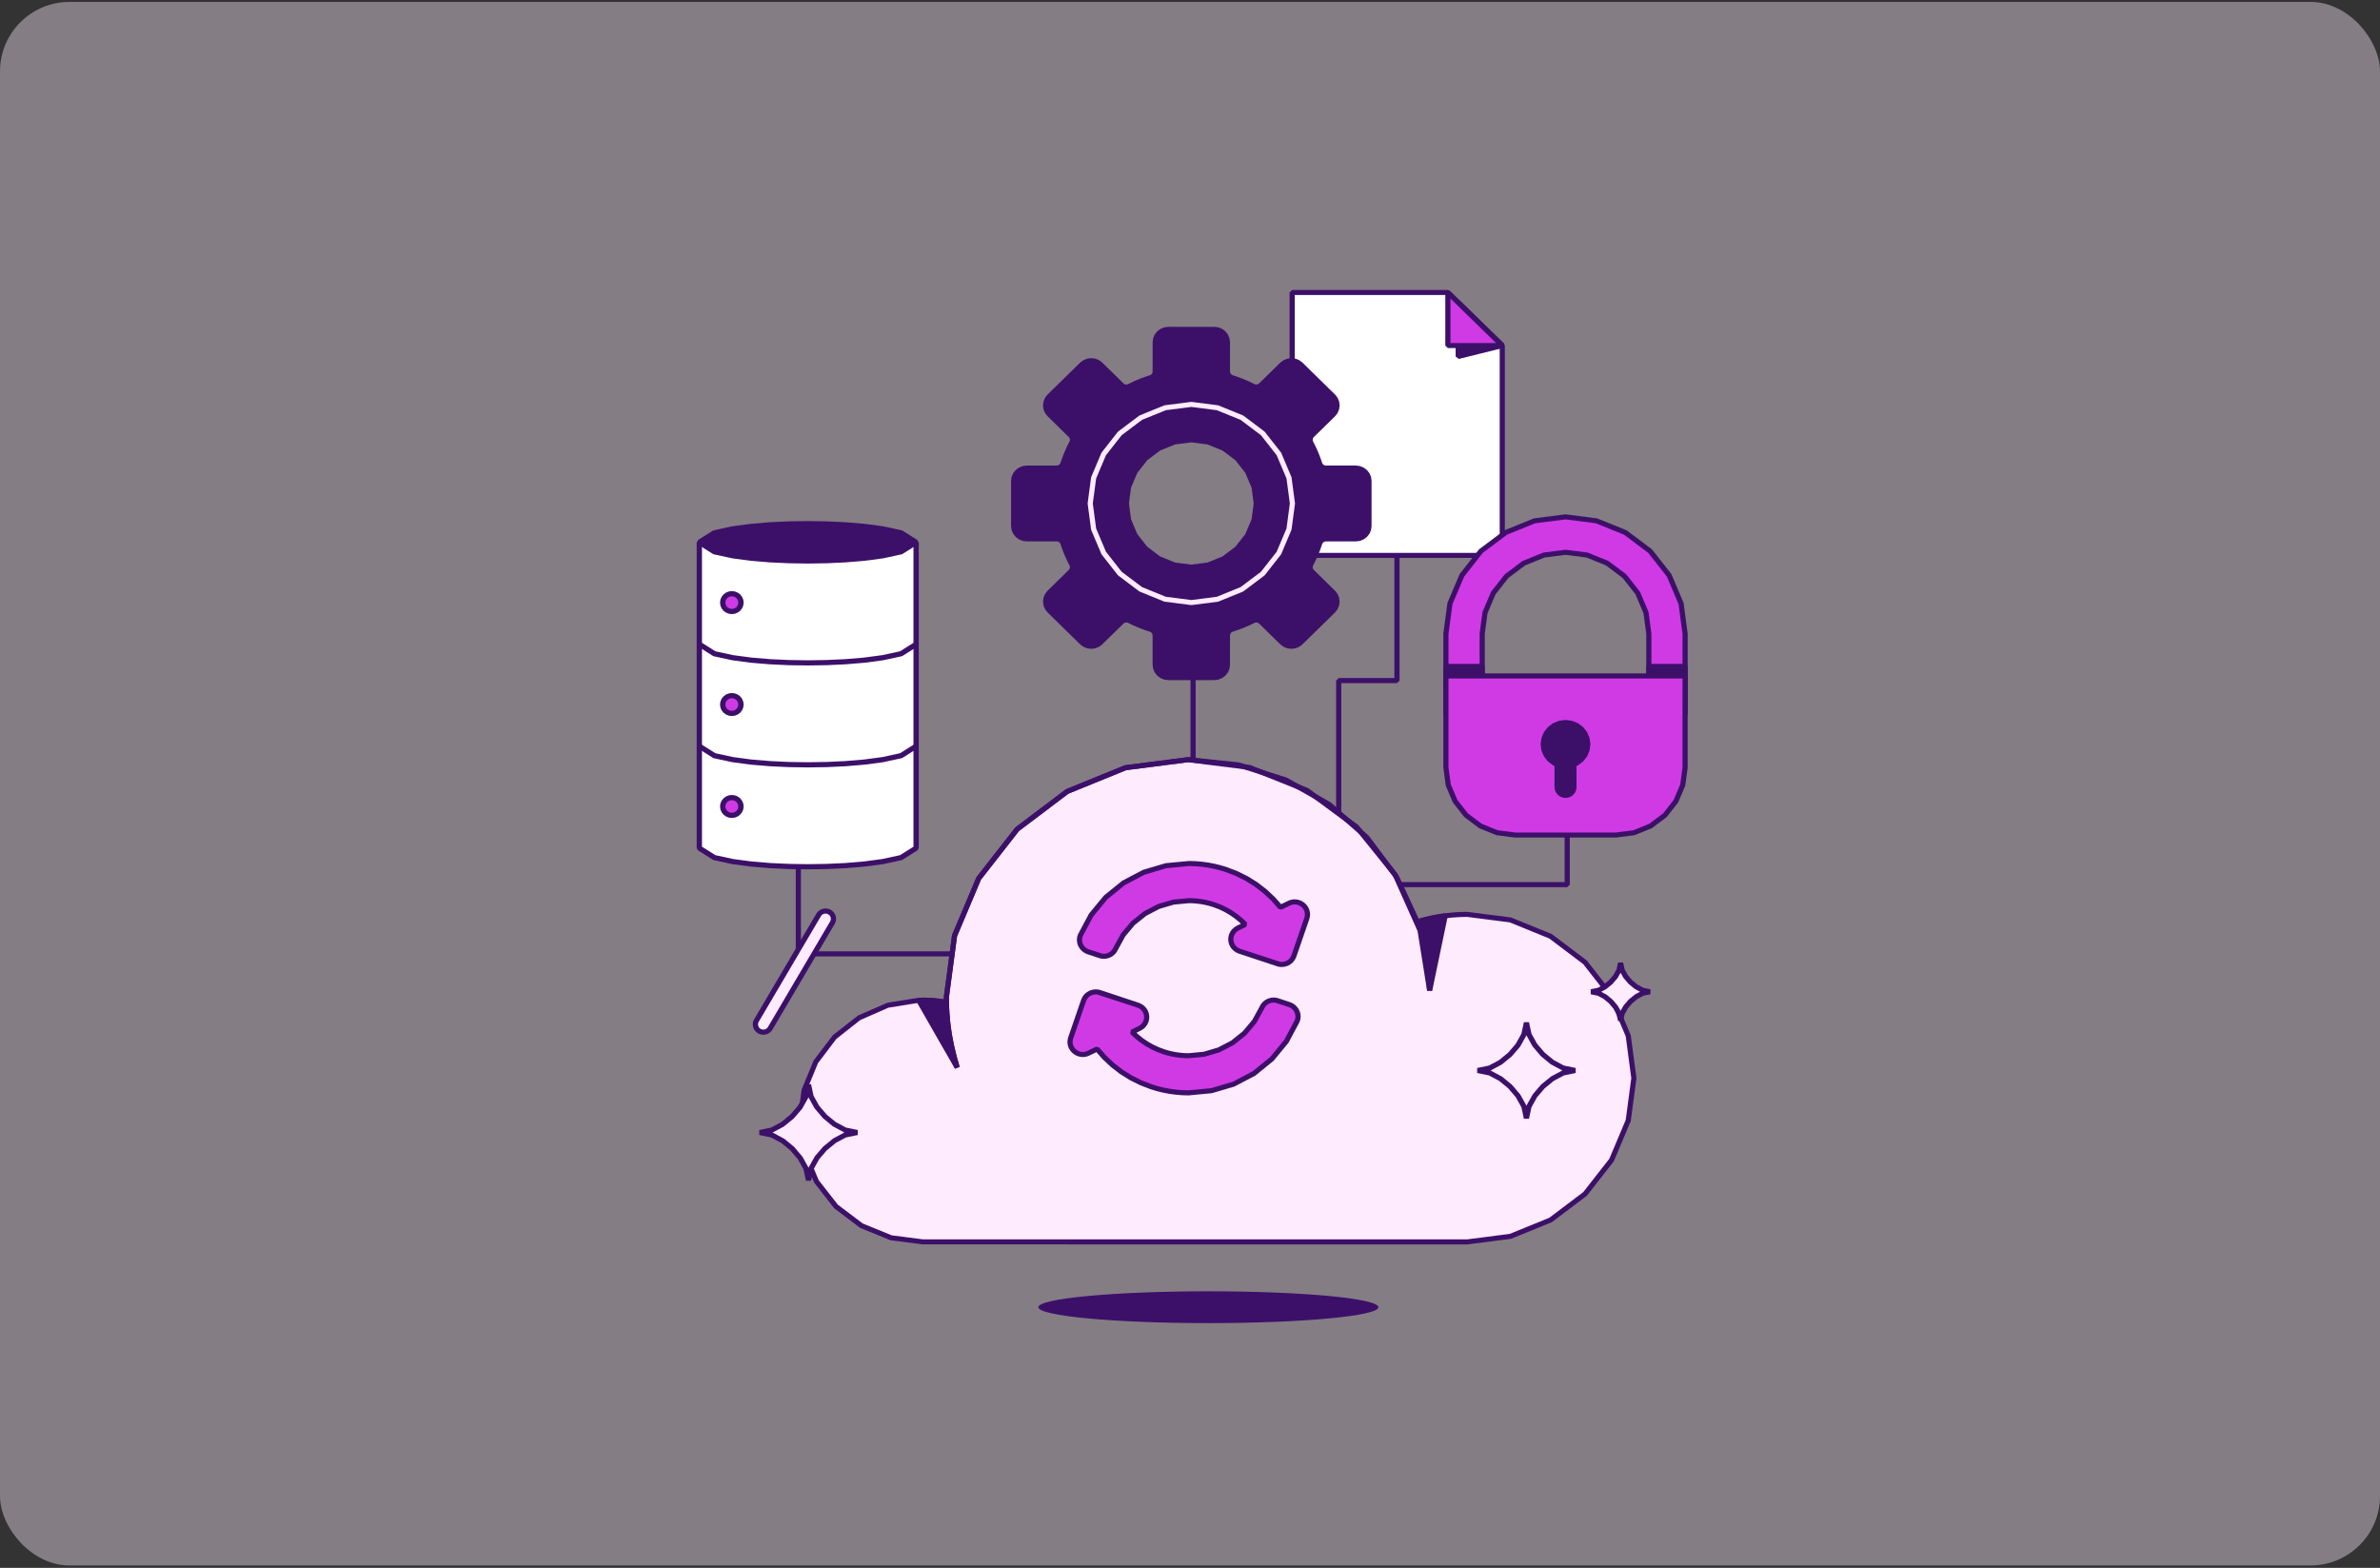 <svg width="548" height="361" viewBox="0 0 548 361" fill="none" xmlns="http://www.w3.org/2000/svg">
<rect x="0" y="0" width="548" height="361" fill="#333333" stroke="none"/>
<rect opacity="0.4" y="0.439" width="548" height="360" rx="16" fill="#FEEBFD"/>
<g clip-path="url(#clip0_3448_13636)">
<path d="M226.911 220.209H183.821L183.226 219.626V196.134H184.416V219.043H226.911V220.209ZM360.851 204.268H316.719V203.102H360.256V182.332H361.446V203.685L360.851 204.268ZM274.114 149.988H275.304V183.269H274.114V149.988ZM308.834 193.617H307.644V156.701L308.239 156.118H321.056V128.454H322.246V156.701L321.651 157.284H308.834V193.617Z" fill="#3C1069"/>
</g>
<g clip-path="url(#clip1_3448_13636)">
<path d="M161.02 124.862V195.272L164.487 197.456L168.712 198.372L173.003 198.94L177.319 199.3L181.646 199.501L185.98 199.565L190.314 199.501L194.641 199.3L198.957 198.94L203.248 198.372L207.473 197.456L210.94 195.272V124.862H169.341H161.02Z" fill="white"/>
<path d="M185.989 200.162L181.637 200.097L177.29 199.896L172.951 199.534L168.579 198.954L164.354 198.039L164.155 197.957L160.687 195.773L160.408 195.272V124.862L161.02 124.266H210.94L211.552 124.862V195.272L211.272 195.773L207.805 197.957L207.606 198.039L203.331 198.964L199.039 199.532L194.693 199.894L190.343 200.097L185.989 200.162ZM168.819 197.784L173.086 198.349L177.371 198.705L181.676 198.905L185.989 198.969L190.304 198.904L194.611 198.704L198.904 198.346L203.14 197.784L207.233 196.897L210.328 194.947V125.459H161.632V194.947L164.727 196.897L168.819 197.784Z" fill="#3C1069"/>
<path d="M185.989 153.222L181.637 153.158L177.29 152.956L172.951 152.595L168.579 152.015L164.354 151.099L164.155 151.017L160.688 148.834L161.352 147.831L164.727 149.957L168.82 150.844L173.086 151.409L177.371 151.765L181.675 151.965L185.989 152.029L190.304 151.964L194.612 151.764L198.904 151.406L203.14 150.844L207.232 149.957L210.608 147.831L211.272 148.834L207.805 151.017L207.606 151.099L203.331 152.024L199.039 152.592L194.693 152.955L190.342 153.157L185.989 153.222ZM185.989 176.692L181.637 176.628L177.29 176.426L172.951 176.065L168.579 175.484L164.354 174.569L164.155 174.487L160.688 172.303L161.352 171.301L164.727 173.427L168.82 174.314L173.086 174.879L177.371 175.235L181.675 175.435L185.989 175.499L190.304 175.434L194.612 175.234L198.904 174.876L203.14 174.314L207.232 173.427L210.608 171.301L211.272 172.303L207.805 174.487L207.606 174.569L203.331 175.493L199.039 176.062L194.693 176.425L190.342 176.627L185.989 176.692ZM210.94 124.862L207.472 127.047L203.248 127.962L198.957 128.531L194.641 128.89L190.313 129.091L185.98 129.156L181.646 129.091L177.319 128.89L173.003 128.531L168.712 127.962L164.487 127.047L161.02 124.862L164.487 122.678L168.711 121.762L173.003 121.194L177.319 120.835L181.646 120.634L185.98 120.569L190.313 120.634L194.641 120.835L198.956 121.194L203.248 121.762L207.473 122.678L210.94 124.862Z" fill="#3C1069"/>
<path d="M185.989 129.752L181.637 129.688L177.29 129.486L172.951 129.125L168.579 128.545L164.354 127.629L164.155 127.548L160.688 125.364V124.361L164.155 122.177L164.355 122.095L168.629 121.171L172.921 120.603L177.267 120.24L181.617 120.037L185.97 119.972L190.323 120.037L194.67 120.239L199.009 120.6L203.381 121.18L207.606 122.096L207.806 122.177L211.273 124.361V125.364L207.805 127.548L207.606 127.63L203.331 128.554L199.039 129.122L194.693 129.485L190.342 129.687L185.989 129.752ZM168.82 127.374L173.086 127.939L177.372 128.296L181.676 128.495L185.99 128.559L190.305 128.495L194.612 128.294L198.905 127.936L203.141 127.374L207.233 126.488L209.813 124.863L207.233 123.238L203.14 122.351L198.874 121.786L194.588 121.43L190.284 121.23L185.97 121.166L181.656 121.23L177.348 121.431L173.055 121.789L168.819 122.35L164.727 123.238L162.148 124.862L164.727 126.487L168.82 127.374Z" fill="#3C1069"/>
<path d="M170.612 138.744L170.541 139.275L170.33 139.77L169.996 140.195L169.56 140.521L169.053 140.726L168.508 140.795L167.963 140.726L167.455 140.521L167.02 140.194L166.685 139.769L166.475 139.275L166.403 138.744L166.475 138.213L166.685 137.718L167.02 137.293L167.456 136.967L167.963 136.762L168.508 136.693L169.053 136.762L169.561 136.967L169.996 137.294L170.331 137.718L170.541 138.213L170.612 138.744Z" fill="#D03AE5"/>
<path d="M168.429 141.387L167.884 141.317L167.728 141.277L167.221 141.072L167.083 140.994L166.647 140.667L166.534 140.557L166.2 140.133L166.12 139.998L165.909 139.504L165.867 139.352L165.796 138.821V138.667L165.868 138.135L165.909 137.984L166.12 137.49L166.2 137.355L166.535 136.93L166.647 136.821L167.083 136.495L167.221 136.417L167.729 136.211L167.884 136.171L168.429 136.102H168.588L169.133 136.171L169.288 136.212L169.795 136.417L169.934 136.495L170.37 136.821L170.482 136.931L170.817 137.355L170.897 137.49L171.107 137.985L171.148 138.137L171.22 138.667V138.822L171.148 139.353L171.107 139.504L170.896 139.999L170.816 140.133L170.481 140.558L170.369 140.667L169.933 140.994L169.795 141.072L169.288 141.277L169.132 141.317L168.588 141.387H168.429ZM168.123 140.144L168.508 140.193L168.893 140.144L169.251 139.999L169.559 139.769L169.796 139.469L169.945 139.12L169.995 138.744L169.945 138.369L169.796 138.02L169.559 137.72L169.251 137.489L168.893 137.344L168.508 137.295L168.123 137.344L167.765 137.488L167.457 137.719L167.22 138.02L167.072 138.369L167.021 138.744L167.072 139.12L167.22 139.469L167.457 139.769L167.765 139.999L168.123 140.144Z" fill="#3C1069"/>
<path d="M170.612 162.214L170.541 162.745L170.33 163.24L169.996 163.664L169.56 163.99L169.053 164.195L168.508 164.265L167.963 164.195L167.455 163.99L167.02 163.664L166.685 163.239L166.475 162.745L166.403 162.214L166.475 161.683L166.685 161.188L167.02 160.763L167.456 160.437L167.963 160.232L168.508 160.162L169.053 160.232L169.561 160.437L169.996 160.764L170.331 161.188L170.541 161.683L170.612 162.214Z" fill="#D03AE5"/>
<path d="M168.587 164.857H168.428L167.883 164.787L167.728 164.746L167.221 164.541L167.083 164.463L166.647 164.137L166.534 164.027L166.2 163.603L166.12 163.468L165.909 162.973L165.867 162.822L165.796 162.291V162.136L165.868 161.605L165.909 161.454L166.12 160.959L166.2 160.824L166.535 160.4L166.647 160.29L167.083 159.964L167.221 159.886L167.729 159.681L167.884 159.64L168.429 159.571H168.588L169.133 159.641L169.288 159.681L169.795 159.887L169.934 159.965L170.37 160.291L170.482 160.4L170.817 160.825L170.897 160.96L171.107 161.455L171.148 161.606L171.22 162.137V162.292L171.148 162.823L171.107 162.974L170.896 163.469L170.816 163.604L170.481 164.028L170.369 164.138L169.933 164.464L169.795 164.542L169.288 164.747L169.132 164.788L168.587 164.857ZM168.123 163.614L168.508 163.663L168.893 163.615L169.251 163.47L169.559 163.239L169.796 162.939L169.944 162.59L169.995 162.214L169.944 161.839L169.796 161.49L169.559 161.19L169.251 160.959L168.893 160.814L168.508 160.765L168.123 160.814L167.765 160.959L167.456 161.19L167.22 161.49L167.071 161.839L167.021 162.214L167.071 162.59L167.22 162.939L167.456 163.239L167.764 163.47L168.123 163.614Z" fill="#3C1069"/>
<path d="M170.612 185.684L170.541 186.215L170.33 186.71L169.996 187.134L169.56 187.46L169.053 187.665L168.508 187.735L167.963 187.665L167.455 187.46L167.02 187.134L166.685 186.709L166.475 186.215L166.403 185.684L166.475 185.152L166.685 184.658L167.02 184.233L167.456 183.907L167.963 183.702L168.508 183.632L169.053 183.702L169.561 183.907L169.996 184.233L170.331 184.658L170.541 185.153L170.612 185.684Z" fill="#D03AE5"/>
<path d="M168.587 188.327H168.428L167.883 188.257L167.728 188.216L167.221 188.011L167.083 187.933L166.647 187.607L166.534 187.497L166.2 187.073L166.12 186.938L165.909 186.443L165.867 186.292L165.796 185.761V185.606L165.868 185.075L165.909 184.924L166.12 184.429L166.2 184.294L166.535 183.87L166.647 183.76L167.083 183.434L167.221 183.356L167.729 183.151L167.884 183.11L168.429 183.041H168.588L169.133 183.111L169.288 183.151L169.795 183.357L169.934 183.435L170.37 183.761L170.482 183.87L170.817 184.295L170.897 184.43L171.107 184.925L171.148 185.076L171.22 185.607V185.762L171.148 186.293L171.107 186.444L170.896 186.939L170.816 187.074L170.481 187.498L170.369 187.608L169.933 187.934L169.795 188.012L169.288 188.217L169.132 188.258L168.587 188.327ZM168.123 187.084L168.508 187.133L168.893 187.084L169.251 186.939L169.559 186.709L169.796 186.409L169.944 186.06L169.995 185.684L169.944 185.308L169.796 184.96L169.559 184.66L169.251 184.429L168.893 184.284L168.508 184.235L168.123 184.284L167.765 184.428L167.456 184.659L167.22 184.96L167.071 185.308L167.021 185.684L167.071 186.06L167.22 186.409L167.456 186.709L167.764 186.939L168.123 187.084Z" fill="#3C1069"/>
</g>
<g clip-path="url(#clip2_3448_13636)">
<path d="M345.902 127.875H297.518V67.349H333.379L335.465 69.384L337.552 71.419L339.637 73.454L341.725 75.49L343.813 77.527L345.902 79.565V119.822V127.875Z" fill="white"/>
<path d="M345.902 128.454H297.518L296.925 127.875V67.349L297.518 66.77H333.38L333.799 66.939L346.322 79.155L346.496 79.565V127.875L345.902 128.454ZM298.112 127.296H345.309V79.805L333.133 67.927H298.112V127.296Z" fill="#3C1069"/>
<path d="M335.753 82.082L337.444 81.662L339.134 81.243L340.824 80.824L342.517 80.405L344.209 79.985L345.903 79.565L344.212 77.917L342.522 76.269L340.831 74.622L339.14 72.973L337.446 71.323L335.753 69.672V80.012V82.082Z" fill="#3C1069"/>
<path d="M335.899 82.643L335.159 82.082V69.672L336.172 69.263L346.321 79.155L346.048 80.126L335.899 82.643ZM336.346 71.069V81.337L344.745 79.255L336.346 71.069Z" fill="#3C1069"/>
<path d="M333.379 79.565H345.902L343.816 77.53L341.73 75.495L339.644 73.46L337.557 71.424L335.468 69.386L333.379 67.349V77.527V79.565Z" fill="#D03AE5"/>
<path d="M345.902 80.144H333.38L332.786 79.565V67.349L333.799 66.939L346.322 79.155L345.902 80.144ZM333.973 78.986H344.47L333.973 68.746V78.986Z" fill="#3C1069"/>
</g>
<g clip-path="url(#clip3_3448_13636)">
<path d="M337.831 210.529L336.984 210.538L336.137 210.565L335.292 210.611L334.447 210.675L333.605 210.757L332.764 210.858L331.68 211.013L330.601 211.198L329.528 211.414L328.461 211.661L327.402 211.937L326.352 212.243L326.35 212.243L326.348 212.244L326.346 212.244L326.344 212.245L326.342 212.246L326.34 212.246L321.553 201.911L314.694 192.772L306.07 185.212L296.046 179.561L285.047 176.077L273.552 174.909L259.145 176.759L245.724 182.226L234.203 190.925L225.351 202.247L219.788 215.434L217.905 229.591L217.906 229.792L217.907 229.993L217.909 230.194L217.912 230.395L217.916 230.596L217.921 230.797L217.03 230.642L216.135 230.515L215.235 230.415L214.333 230.344L213.429 230.301L212.524 230.287L212.356 230.287L212.188 230.288L212.02 230.291L211.852 230.294L211.684 230.299L211.516 230.306L204.384 231.454L197.785 234.348L192.146 238.791L187.828 244.485L185.12 251.069L184.205 258.113L185.164 265.317L187.995 272.028L192.5 277.789L198.363 282.216L205.193 284.998L212.525 285.939H337.831L347.765 284.663L357.02 280.893L364.965 274.895L371.069 267.089L374.905 257.996L376.204 248.234L374.906 238.472L371.069 229.378L364.965 221.572L357.02 215.574L347.766 211.804L337.831 210.529Z" fill="#FEEBFD"/>
<path d="M337.831 286.52L212.448 286.515L205.116 285.573L204.966 285.534L198.137 282.752L198.003 282.676L192.14 278.249L192.032 278.143L187.527 272.382L187.45 272.251L184.618 265.54L184.578 265.393L183.62 258.04L184.573 250.852L187.355 244.139L191.777 238.338L197.544 233.819L204.289 230.882L211.492 229.727L212.523 229.707L213.439 229.721L214.362 229.764L215.283 229.837L216.202 229.938L217.318 230.103L217.316 229.592L217.321 229.516L219.204 215.359L219.244 215.212L224.807 202.025L224.884 201.893L233.736 190.572L233.844 190.465L245.365 181.767L245.499 181.691L258.919 176.223L259.068 176.184L273.475 174.333L273.613 174.332L285.229 175.525L296.34 179.058L306.463 184.779L315.169 192.427L322.09 201.671L326.665 211.546L327.235 211.38L328.31 211.1L329.393 210.849L330.482 210.63L331.578 210.441L332.68 210.284L334.389 210.098L336.105 209.986L337.824 209.949L337.907 209.954L347.842 211.23L347.992 211.269L357.246 215.039L357.38 215.115L365.325 221.112L365.433 221.219L371.537 229.025L371.614 229.157L375.451 238.25L375.491 238.397L376.789 248.159V248.31L375.491 258.071L375.451 258.218L371.614 267.312L371.537 267.443L365.433 275.249L365.324 275.355L357.379 281.354L357.246 281.429L347.991 285.2L347.842 285.239L337.831 286.52ZM212.563 285.359H337.792L347.611 284.098L356.722 280.387L364.543 274.481L370.553 266.796L374.33 257.844L375.608 248.233L374.33 238.623L370.554 229.67L364.544 221.985L356.722 216.08L347.612 212.369L337.796 211.108L336.157 211.144L334.493 211.252L332.836 211.433L331.766 211.586L330.703 211.769L329.647 211.982L328.597 212.224L327.554 212.496L326.466 212.811L326.465 212.807L326.4 212.822L325.803 212.485L321.041 202.205L314.255 193.163L305.723 185.684L295.806 180.093L284.925 176.647L273.56 175.492L259.299 177.323L246.022 182.732L234.624 191.339L225.867 202.54L220.364 215.586L218.496 229.628L218.512 230.783L217.818 231.369L216.927 231.214L216.05 231.089L215.169 230.992L214.286 230.922L213.401 230.881L212.514 230.867L211.576 230.885L204.555 232.015L198.095 234.848L192.574 239.197L188.347 244.772L185.697 251.216L184.801 258.112L185.739 265.166L188.511 271.735L192.922 277.375L198.662 281.709L205.348 284.433L212.563 285.359Z" fill="#3C1069"/>
<path d="M219.823 245.962L219.064 243.322L218.434 240.62L217.944 237.89L217.593 235.139L217.383 232.375L217.313 229.603L217.318 229.514L219.201 215.358L219.241 215.211L224.805 202.024L224.882 201.892L233.734 190.572L233.842 190.465L245.364 181.767L245.497 181.691L258.918 176.224L259.067 176.185L273.474 174.335L273.626 174.334L287.783 176.119L287.93 176.157L301.152 181.436L301.285 181.509L312.703 189.924L312.812 190.027L321.69 201.008L321.769 201.136L327.51 213.975L327.553 214.118L329.763 227.974L328.596 228.153L326.398 214.372L320.718 201.671L311.934 190.808L300.637 182.483L287.557 177.26L273.551 175.495L259.298 177.325L246.021 182.734L234.623 191.339L225.866 202.539L220.361 215.584L218.495 229.62L218.562 232.317L218.768 235.024L219.111 237.717L219.591 240.39L220.208 243.035L220.96 245.646L219.823 245.962Z" fill="#3C1069"/>
<path d="M332.765 210.858L332.167 213.724L331.57 216.591L330.972 219.458L330.374 222.325L329.776 225.194L329.178 228.063L329.001 225.379L328.732 222.704L328.364 220.04L327.874 217.396L327.227 214.786L326.352 212.243L327.402 211.937L328.461 211.661L329.528 211.414L330.601 211.198L331.68 211.013L332.765 210.858Z" fill="#3C1069"/>
<path d="M329.757 228.179L328.59 228.101L328.411 225.417L328.145 222.761L327.779 220.118L327.294 217.5L326.66 214.947L325.793 212.428L326.185 211.686L327.235 211.38L328.31 211.1L329.393 210.849L330.483 210.63L331.579 210.441L332.68 210.284L333.344 210.974L329.757 228.179ZM327.108 212.627L327.801 214.648L328.448 217.259L328.945 219.936L329.317 222.626L329.445 223.894L332.017 211.55L331.765 211.586L330.703 211.769L329.646 211.982L328.596 212.225L327.108 212.627ZM220.393 245.805L218.915 243.223L217.436 240.641L215.957 238.06L214.478 235.476L212.998 232.891L211.517 230.306L211.685 230.299L211.852 230.294L212.02 230.291L212.187 230.288L212.356 230.287L212.524 230.287L213.43 230.301L214.334 230.344L215.236 230.415L216.135 230.515L217.031 230.642L217.921 230.797L218.011 233.338L218.239 235.869L218.61 238.384L219.108 240.879L219.71 243.351L220.393 245.805Z" fill="#3C1069"/>
<path d="M219.879 246.09L211.002 230.591L211.492 229.727L212.523 229.707L213.439 229.721L214.362 229.764L215.282 229.837L216.201 229.938L217.115 230.068L218.024 230.226L218.511 230.777L218.601 233.318L218.827 235.818L219.194 238.3L219.687 240.767L220.285 243.216L220.963 245.652L219.879 246.09ZM212.515 230.867L218.687 241.643L218.534 241.013L218.03 238.495L217.654 235.952L217.423 233.389L217.348 231.286L216.927 231.213L216.05 231.089L215.169 230.991L214.286 230.922L213.4 230.88L212.515 230.867Z" fill="#3C1069"/>
</g>
<g clip-path="url(#clip4_3448_13636)">
<path d="M315.218 121.102V110.747L315.115 109.976L314.811 109.258L314.328 108.642L313.699 108.168L312.967 107.87L312.18 107.77H305.303L304.987 107.737L304.684 107.641L304.409 107.485L304.173 107.276L303.987 107.023L303.86 106.738L303.581 105.916L303.278 105.102L302.951 104.297L302.601 103.502L302.228 102.717L301.832 101.943L301.716 101.652L301.665 101.345L301.68 101.033L301.762 100.732L301.907 100.454L302.107 100.211L302.916 99.418L303.726 98.624L304.536 97.83L305.347 97.036L306.159 96.241L306.97 95.445L307.454 94.829L307.757 94.111L307.86 93.34L307.757 92.569L307.453 91.851L306.97 91.235L305.727 90.017L304.482 88.797L303.237 87.577L301.992 86.357L300.745 85.135L299.498 83.913L298.869 83.439L298.136 83.142L297.349 83.041L296.563 83.142L295.83 83.439L295.201 83.913L294.392 84.706L293.582 85.5L292.772 86.294L291.961 87.088L291.149 87.884L290.338 88.679L290.09 88.876L289.806 89.017L289.499 89.097L289.181 89.113L288.867 89.062L288.571 88.949L287.781 88.561L286.98 88.195L286.168 87.852L285.347 87.532L284.517 87.235L283.678 86.962L283.386 86.836L283.128 86.654L282.915 86.423L282.756 86.153L282.657 85.857L282.624 85.547V78.808L282.521 78.037L282.218 77.319L281.735 76.703L281.106 76.229L280.373 75.932L279.587 75.831H269.019L268.233 75.931L267.5 76.229L266.871 76.702L266.388 77.319L266.084 78.037L265.981 78.808V85.547L265.948 85.857L265.85 86.153L265.691 86.423L265.477 86.654L265.219 86.836L264.928 86.961L264.089 87.234L263.259 87.531L262.438 87.852L261.626 88.195L260.825 88.56L260.035 88.948L259.739 89.062L259.425 89.112L259.107 89.097L258.799 89.016L258.516 88.875L258.268 88.679L257.459 87.886L256.649 87.092L255.838 86.298L255.028 85.504L254.216 84.709L253.404 83.913L252.776 83.439L252.043 83.142L251.256 83.041L250.47 83.142L249.737 83.44L249.108 83.913L247.865 85.132L246.62 86.352L245.375 87.571L244.13 88.791L242.883 90.013L241.636 91.236L241.152 91.852L240.849 92.57L240.746 93.341L240.849 94.112L241.153 94.83L241.636 95.446L242.446 96.239L243.256 97.033L244.066 97.827L244.876 98.621L245.688 99.417L246.5 100.212L246.7 100.454L246.845 100.732L246.927 101.034L246.942 101.345L246.891 101.653L246.775 101.943L246.379 102.717L246.006 103.502L245.656 104.298L245.329 105.102L245.026 105.916L244.747 106.738L244.619 107.024L244.433 107.277L244.197 107.486L243.922 107.642L243.62 107.738L243.304 107.77H236.426L235.64 107.871L234.907 108.169L234.278 108.642L233.795 109.259L233.491 109.976L233.388 110.747V121.102L233.491 121.873L233.795 122.591L234.278 123.208L234.907 123.681L235.639 123.979L236.426 124.079H243.303L243.619 124.112L243.922 124.208L244.197 124.364L244.433 124.573L244.619 124.826L244.746 125.112L245.025 125.934L245.328 126.747L245.655 127.552L246.005 128.347L246.378 129.132L246.774 129.907L246.89 130.197L246.941 130.505L246.926 130.816L246.844 131.117L246.7 131.395L246.499 131.638L245.69 132.431L244.88 133.225L244.07 134.019L243.259 134.813L242.447 135.609L241.636 136.404L241.152 137.02L240.849 137.738L240.746 138.509L240.849 139.28L241.153 139.998L241.636 140.614L242.879 141.833L244.124 143.052L245.369 144.272L246.614 145.492L247.861 146.714L249.108 147.937L249.737 148.41L250.47 148.708L251.257 148.808L252.043 148.707L252.776 148.41L253.405 147.936L254.214 147.143L255.024 146.349L255.835 145.555L256.645 144.761L257.457 143.966L258.268 143.17L258.516 142.974L258.8 142.832L259.107 142.752L259.425 142.737L259.739 142.787L260.035 142.901L260.825 143.289L261.626 143.654L262.438 143.997L263.259 144.317L264.089 144.614L264.928 144.888L265.22 145.013L265.478 145.195L265.691 145.426L265.85 145.696L265.949 145.992L265.982 146.302V153.041L266.085 153.812L266.388 154.53L266.871 155.146L267.5 155.62L268.233 155.917L269.019 156.018H279.587L280.374 155.917L281.106 155.62L281.735 155.146L282.218 154.53L282.522 153.812L282.625 153.042V146.302L282.658 145.992L282.757 145.696L282.916 145.426L283.129 145.195L283.387 145.013L283.678 144.888L284.517 144.615L285.348 144.318L286.169 143.998L286.98 143.655L287.781 143.289L288.572 142.901L288.868 142.787L289.182 142.737L289.5 142.752L289.807 142.833L290.091 142.974L290.338 143.17L291.148 143.963L291.958 144.757L292.768 145.551L293.579 146.345L294.39 147.141L295.202 147.936L295.831 148.41L296.564 148.707L297.35 148.808L298.137 148.707L298.87 148.41L299.499 147.936L300.742 146.717L301.987 145.498L303.231 144.278L304.476 143.058L305.724 141.836L306.971 140.614L307.454 139.997L307.758 139.279L307.86 138.508L307.757 137.738L307.454 137.019L306.97 136.403L306.161 135.61L305.351 134.816L304.541 134.022L303.73 133.228L302.918 132.433L302.107 131.637L301.906 131.395L301.762 131.117L301.68 130.816L301.664 130.504L301.715 130.197L301.832 129.906L302.228 129.132L302.601 128.347L302.951 127.552L303.277 126.747L303.58 125.933L303.859 125.111L303.987 124.825L304.173 124.573L304.409 124.364L304.684 124.208L304.986 124.111L305.303 124.079H312.18L312.966 123.978L313.699 123.68L314.328 123.207L314.811 122.591L315.115 121.873L315.218 121.102ZM274.303 130.583L270.43 130.087L266.822 128.622L263.725 126.29L261.346 123.255L259.85 119.719L259.343 115.924L259.85 112.129L261.346 108.593L263.725 105.558L266.822 103.227L270.43 101.761L274.303 101.265L278.176 101.761L281.784 103.227L284.881 105.558L287.261 108.593L288.756 112.129L289.263 115.924L288.756 119.719L287.261 123.255L284.881 126.29L281.784 128.622L278.176 130.087L274.303 130.583Z" fill="#3C1069"/>
<path d="M279.587 156.597L268.943 156.592L268.157 156.492L268.007 156.452L267.274 156.154L267.14 156.079L266.512 155.605L266.403 155.499L265.919 154.883L265.842 154.752L265.538 154.034L265.498 153.887L265.39 153.041V146.332L265.367 146.113L265.307 145.933L265.21 145.769L265.08 145.629L264.924 145.518L264.715 145.429L263.902 145.163L263.056 144.861L262.219 144.535L261.391 144.186L260.575 143.813L259.794 143.43L259.581 143.348L259.391 143.317L259.198 143.326L259.011 143.375L258.839 143.461L258.664 143.6L253.764 148.394L253.136 148.868L253.001 148.944L252.268 149.242L252.119 149.281L251.333 149.382H251.179L250.393 149.281L250.244 149.242L249.511 148.944L249.376 148.868L248.69 148.345L241.168 140.967L240.684 140.351L240.606 140.219L240.303 139.501L240.263 139.355L240.16 138.584V138.433L240.263 137.663L240.303 137.516L240.606 136.798L240.684 136.667L241.218 135.994L246.06 131.249L246.201 131.078L246.289 130.909L246.338 130.726L246.348 130.536L246.317 130.35L246.234 130.141L245.85 129.391L245.469 128.591L245.112 127.78L244.779 126.96L244.47 126.131L244.194 125.319L244.103 125.114L243.99 124.961L243.847 124.835L243.68 124.74L243.496 124.681L243.272 124.658L236.349 124.653L235.564 124.552L235.414 124.513L234.681 124.215L234.548 124.14L233.919 123.666L233.81 123.56L233.327 122.944L233.25 122.813L232.946 122.095L232.906 121.948L232.797 121.102L232.802 110.672L232.905 109.901L232.946 109.754L233.249 109.036L233.327 108.905L233.81 108.289L233.918 108.183L234.547 107.709L234.681 107.633L235.414 107.336L235.564 107.296L236.426 107.191H243.273L243.497 107.168L243.681 107.109L243.848 107.014L243.992 106.887L244.104 106.734L244.196 106.529L244.466 105.733L244.775 104.903L245.107 104.083L245.464 103.272L245.844 102.472L246.235 101.707L246.319 101.499L246.35 101.312L246.34 101.123L246.291 100.94L246.203 100.771L246.061 100.6L241.168 95.798L240.684 95.182L240.606 95.051L240.303 94.332L240.263 94.186L240.16 93.415V93.265L240.263 92.494L240.303 92.348L240.606 91.629L240.684 91.498L241.218 90.825L248.748 83.453L249.376 82.979L249.51 82.904L250.243 82.606L250.393 82.567L251.179 82.466H251.332L252.119 82.567L252.268 82.606L253.001 82.903L253.136 82.979L253.822 83.503L258.664 88.248L258.839 88.386L259.011 88.472L259.198 88.521L259.391 88.53L259.581 88.5L259.794 88.418L260.56 88.042L261.376 87.669L262.203 87.32L263.04 86.993L263.886 86.69L264.715 86.42L264.924 86.33L265.08 86.22L265.21 86.08L265.307 85.916L265.367 85.736L265.39 85.516L265.395 78.732L265.499 77.962L265.539 77.815L265.843 77.097L265.92 76.966L266.403 76.35L266.511 76.244L267.14 75.77L267.274 75.695L268.007 75.397L268.157 75.358L269.02 75.251L279.663 75.256L280.45 75.357L280.6 75.397L281.332 75.694L281.466 75.77L282.095 76.243L282.203 76.35L282.686 76.966L282.764 77.097L283.067 77.815L283.108 77.962L283.216 78.808V85.517L283.239 85.736L283.299 85.915L283.396 86.08L283.525 86.22L283.681 86.33L283.89 86.419L284.703 86.685L285.549 86.987L286.386 87.313L287.214 87.662L288.03 88.035L288.811 88.418L289.024 88.5L289.214 88.53L289.408 88.521L289.594 88.472L289.766 88.386L289.941 88.247L294.841 83.453L295.47 82.979L295.604 82.903L296.337 82.606L296.486 82.567L297.272 82.466H297.426L298.212 82.567L298.362 82.606L299.095 82.903L299.229 82.979L299.915 83.503L307.438 90.881L307.921 91.497L307.999 91.629L308.302 92.347L308.342 92.494L308.445 93.264V93.415L308.342 94.186L308.302 94.332L307.999 95.05L307.921 95.181L307.387 95.855L302.545 100.599L302.404 100.77L302.316 100.939L302.266 101.123L302.257 101.312L302.287 101.498L302.371 101.707L302.755 102.457L303.135 103.257L303.492 104.067L303.825 104.888L304.134 105.717L304.41 106.529L304.502 106.734L304.615 106.887L304.758 107.013L304.925 107.108L305.109 107.167L305.333 107.19L312.256 107.195L313.042 107.296L313.192 107.335L313.925 107.633L314.058 107.709L314.687 108.182L314.796 108.288L315.279 108.905L315.356 109.036L315.66 109.754L315.7 109.901L315.808 110.746L315.803 121.177L315.7 121.947L315.66 122.094L315.356 122.812L315.279 122.943L314.796 123.559L314.687 123.666L314.058 124.139L313.925 124.215L313.192 124.513L313.042 124.552L312.179 124.657H305.333L305.109 124.681L304.925 124.739L304.758 124.834L304.614 124.961L304.502 125.114L304.41 125.319L304.139 126.116L303.831 126.945L303.498 127.765L303.142 128.576L302.761 129.376L302.37 130.141L302.287 130.35L302.255 130.536L302.265 130.725L302.315 130.908L302.402 131.077L302.544 131.249L307.436 136.05L307.92 136.667L307.997 136.798L308.301 137.516L308.341 137.663L308.443 138.433V138.584L308.341 139.355L308.301 139.501L307.997 140.219L307.92 140.351L307.385 141.024L299.856 148.395L299.227 148.869L299.093 148.945L298.36 149.242L298.211 149.281L297.424 149.383H297.271L296.484 149.281L296.335 149.242L295.602 148.945L295.468 148.869L294.781 148.346L289.939 143.601L289.764 143.462L289.592 143.376L289.405 143.328L289.212 143.318L289.022 143.349L288.809 143.43L288.043 143.806L287.227 144.179L286.4 144.529L285.563 144.856L284.717 145.158L283.888 145.429L283.679 145.518L283.523 145.629L283.394 145.769L283.297 145.933L283.237 146.113L283.213 146.333L283.208 153.116L283.105 153.887L283.065 154.034L282.761 154.752L282.684 154.883L282.201 155.499L282.092 155.605L281.463 156.079L281.33 156.155L280.597 156.453L280.447 156.492L279.587 156.597ZM269.058 155.439H279.548L280.219 155.353L280.808 155.113L281.314 154.733L281.703 154.237L281.946 153.66L282.034 153.003L282.037 146.241L282.097 145.812L282.245 145.405L282.478 145.036L282.784 144.724L283.151 144.481L283.492 144.337L284.331 144.064L285.145 143.772L285.95 143.459L286.746 143.122L287.532 142.763L288.356 142.36L288.773 142.214L289.211 142.158L289.652 142.192L290.075 142.316L290.463 142.523L290.756 142.76L295.592 147.499L296.129 147.904L296.717 148.142L297.35 148.223L297.982 148.142L298.571 147.904L299.107 147.499L306.525 140.23L306.937 139.705L307.181 139.128L307.264 138.508L307.181 137.889L306.937 137.312L306.525 136.786L301.647 132.001L301.379 131.657L301.19 131.265L301.089 130.844L301.073 130.532L301.08 130.41L301.165 129.985L301.303 129.646L301.699 128.871L302.064 128.101L302.408 127.321L302.728 126.532L303.025 125.734L303.317 124.878L303.507 124.486L303.776 124.142L304.112 123.861L304.501 123.656L304.924 123.534L305.302 123.498H312.141L312.812 123.412L313.4 123.173L313.906 122.792L314.295 122.297L314.539 121.72L314.627 121.063V110.785L314.539 110.127L314.295 109.55L313.906 109.054L313.4 108.674L312.812 108.434L312.141 108.348L305.24 108.345L304.803 108.287L304.387 108.142L304.012 107.914L303.693 107.614L303.445 107.255L303.298 106.92L303.019 106.098L302.721 105.3L302.401 104.511L302.057 103.731L301.691 102.961L301.281 102.153L301.131 101.745L301.073 101.315L301.108 100.883L301.235 100.468L301.447 100.088L301.688 99.801L306.525 95.061L306.937 94.536L307.181 93.959L307.264 93.339L307.181 92.719L306.937 92.143L306.525 91.617L299.107 84.348L298.571 83.944L297.982 83.705L297.35 83.624L296.717 83.705L296.129 83.944L295.592 84.348L290.71 89.129L290.359 89.391L289.959 89.576L289.528 89.675L289.211 89.691L289.086 89.684L288.651 89.602L288.306 89.466L287.516 89.078L286.73 88.72L285.934 88.383L285.129 88.069L284.314 87.779L283.441 87.492L283.041 87.306L282.69 87.042L282.404 86.713L282.194 86.332L282.07 85.917L282.034 85.547V78.845L281.946 78.188L281.702 77.611L281.314 77.115L280.808 76.734L280.219 76.495L279.548 76.41H269.058L268.387 76.496L267.799 76.735L267.293 77.116L266.904 77.611L266.661 78.188L266.573 78.845L266.57 85.607L266.51 86.036L266.361 86.444L266.129 86.812L265.823 87.124L265.456 87.367L265.115 87.511L264.276 87.784L263.461 88.076L262.656 88.389L261.86 88.726L261.075 89.085L260.251 89.488L259.834 89.633L259.395 89.69L258.954 89.656L258.531 89.532L258.143 89.325L257.85 89.088L253.014 84.349L252.478 83.945L251.889 83.706L251.256 83.625L250.624 83.706L250.035 83.945L249.499 84.349L242.081 91.618L241.669 92.143L241.426 92.721L241.343 93.34L241.426 93.96L241.669 94.537L242.082 95.062L246.96 99.847L247.228 100.191L247.417 100.583L247.517 101.004L247.533 101.316L247.526 101.438L247.442 101.864L247.304 102.202L246.908 102.977L246.542 103.747L246.199 104.527L245.879 105.316L245.582 106.114L245.289 106.97L245.1 107.362L244.83 107.706L244.494 107.986L244.106 108.192L243.683 108.313L243.304 108.349H236.465L235.794 108.435L235.205 108.674L234.699 109.055L234.311 109.551L234.067 110.127L233.979 110.785V121.065L234.067 121.722L234.311 122.299L234.7 122.795L235.206 123.176L235.794 123.415L236.465 123.501L243.365 123.504L243.803 123.562L244.219 123.708L244.594 123.935L244.913 124.235L245.161 124.595L245.308 124.93L245.587 125.752L245.885 126.55L246.205 127.339L246.549 128.119L246.915 128.889L247.326 129.696L247.475 130.105L247.533 130.535L247.498 130.966L247.372 131.381L247.16 131.761L246.918 132.048L242.082 136.788L241.669 137.314L241.426 137.891L241.343 138.51L241.426 139.13L241.669 139.707L242.082 140.232L249.499 147.501L250.036 147.905L250.624 148.144L251.257 148.225L251.889 148.144L252.478 147.905L253.014 147.501L257.897 142.721L258.248 142.458L258.648 142.274L259.078 142.174L259.396 142.159L259.521 142.166L259.956 142.248L260.301 142.384L261.091 142.771L261.877 143.13L262.673 143.466L263.478 143.78L264.293 144.071L265.166 144.358L265.566 144.544L265.917 144.808L266.203 145.137L266.413 145.517L266.537 145.932L266.573 146.303V153.004L266.661 153.662L266.905 154.238L267.294 154.734L267.8 155.115L268.388 155.354L269.058 155.439ZM274.38 131.158H274.226L270.353 130.661L270.204 130.622L266.596 129.156L266.462 129.081L263.365 126.749L263.256 126.643L260.877 123.608L260.8 123.476L259.304 119.941L259.264 119.795L258.757 115.999V115.849L259.264 112.054L259.304 111.907L260.8 108.371L260.877 108.24L263.256 105.205L263.365 105.099L266.462 102.767L266.596 102.692L270.204 101.226L270.353 101.187L274.226 100.691H274.38L278.253 101.187L278.402 101.226L282.01 102.692L282.144 102.768L285.241 105.1L285.35 105.206L287.729 108.241L287.807 108.372L289.302 111.907L289.342 112.054L289.849 115.849V116L289.342 119.795L289.302 119.942L287.807 123.477L287.729 123.608L285.35 126.643L285.241 126.75L282.144 129.081L282.01 129.157L278.402 130.623L278.253 130.662L274.38 131.158ZM270.584 129.523L274.303 129.999L278.022 129.523L281.485 128.116L284.459 125.877L286.744 122.963L288.18 119.568L288.666 115.924L288.18 112.28L286.744 108.886L284.46 105.971L281.486 103.732L278.022 102.325L274.303 101.849L270.584 102.325L267.121 103.732L264.147 105.972L261.862 108.886L260.426 112.28L259.94 115.924L260.426 119.569L261.862 122.962L264.147 125.877L267.121 128.116L270.584 129.523Z" fill="#3C1069"/>
<path d="M274.227 139.312L268.199 138.54L268.05 138.501L262.435 136.219L262.301 136.144L257.482 132.515L257.373 132.409L253.67 127.686L253.592 127.554L251.265 122.053L251.225 121.906L250.437 116V115.849L251.225 109.943L251.265 109.796L253.592 104.294L253.67 104.163L257.373 99.44L257.482 99.334L262.302 95.705L262.436 95.629L268.05 93.349L268.2 93.309L274.227 92.537H274.381L280.408 93.309L280.558 93.349L286.172 95.63L286.306 95.705L291.126 99.334L291.234 99.441L294.938 104.164L295.015 104.295L297.342 109.797L297.383 109.944L298.17 115.85V116L297.383 121.906L297.342 122.053L295.015 127.555L294.938 127.686L291.234 132.409L291.126 132.516L286.306 136.144L286.172 136.22L280.558 138.501L280.408 138.54L274.381 139.313H274.227V139.312ZM268.43 137.402L274.303 138.154L280.177 137.402L285.647 135.179L290.344 131.643L293.953 127.04L296.221 121.68L296.988 115.924L296.221 110.169L293.953 104.808L290.344 100.206L285.647 96.67L280.177 94.447L274.303 93.695L268.43 94.447L262.96 96.67L258.263 100.206L254.654 104.808L252.386 110.169L251.619 115.925L252.386 121.68L254.654 127.04L258.263 131.643L262.96 135.179L268.43 137.402Z" fill="#FEEBFD"/>
</g>
<g clip-path="url(#clip5_3448_13636)">
<path d="M332.927 145.905V164.597H341.276V145.905L341.925 141.052L343.844 136.532L346.896 132.651L350.868 129.67L355.495 127.796L360.463 127.162L365.43 127.796L370.057 129.67L374.03 132.651L377.082 136.532L379 141.052L379.649 145.905V164.597H387.998V145.905L387.066 138.941L384.313 132.453L379.933 126.884L374.232 122.605L367.591 119.916L360.463 119.006L353.334 119.916L346.693 122.605L340.992 126.885L336.612 132.454L333.859 138.941L332.927 145.905Z" fill="#D03AE5"/>
<path d="M387.998 165.178H379.649L379.055 164.598V145.943L378.421 141.203L376.563 136.825L373.606 133.065L369.757 130.177L365.275 128.361L360.463 127.747L355.65 128.361L351.168 130.177L347.319 133.065L344.362 136.825L342.504 141.203L341.87 145.943V164.598L341.276 165.178H332.927L332.333 164.598L332.338 145.83L333.27 138.866L333.31 138.719L336.063 132.231L336.141 132.1L340.521 126.531L340.63 126.424L346.331 122.145L346.465 122.069L353.106 119.38L353.257 119.34L360.386 118.43H360.54L367.668 119.34L367.819 119.38L374.46 122.069L374.594 122.145L380.295 126.424L380.404 126.53L384.784 132.099L384.862 132.231L387.615 138.718L387.655 138.865L388.592 145.905V164.597L387.998 165.178ZM380.243 164.017H387.404V145.943L386.488 139.092L383.794 132.746L379.509 127.298L373.932 123.112L367.436 120.481L360.463 119.591L353.488 120.481L346.993 123.112L341.415 127.298L337.131 132.746L334.438 139.092L333.521 145.943V164.017H340.682L340.687 145.83L341.336 140.977L341.377 140.83L343.295 136.309L343.373 136.178L346.425 132.297L346.534 132.191L350.507 129.209L350.641 129.133L355.268 127.26L355.418 127.22L360.386 126.586H360.54L365.507 127.22L365.658 127.26L370.285 129.134L370.419 129.21L374.392 132.191L374.501 132.298L377.553 136.178L377.631 136.31L379.549 140.83L379.589 140.977L380.243 145.905V164.017Z" fill="#3C1069"/>
<path d="M341.276 157.467H332.927V153.43H341.276V156.793V157.467Z" fill="#3C1069"/>
<path d="M341.276 158.047H332.927L332.333 157.467V153.43L332.927 152.85H341.276L341.87 153.43V157.468L341.276 158.047ZM333.521 156.887H340.682V154.01H333.521V156.887ZM387.998 157.467H379.649V153.43H387.998V156.793V157.467Z" fill="#3C1069"/>
<path d="M387.998 158.047H379.649L379.055 157.467V153.43L379.649 152.85H387.998L388.592 153.43V157.468L387.998 158.047ZM380.243 156.887H387.404V154.01H380.243V156.887Z" fill="#3C1069"/>
<path d="M372.096 192.257H348.83L344.713 191.731L340.877 190.178L337.585 187.707L335.055 184.49L333.465 180.743L332.927 176.722V155.631H387.998V176.722L387.46 180.744L385.87 184.491L383.34 187.707L380.048 190.178L376.213 191.731L372.096 192.257Z" fill="#D03AE5"/>
<path d="M372.096 192.837L348.752 192.832L344.635 192.306L344.485 192.267L340.649 190.714L340.515 190.638L337.223 188.167L337.113 188.06L334.584 184.844L334.506 184.712L332.916 180.966L332.876 180.819L332.333 176.722V155.631L332.927 155.051H387.998L388.592 155.631L388.587 176.797L388.049 180.819L388.008 180.966L386.418 184.713L386.341 184.844L383.811 188.061L383.702 188.167L380.409 190.638L380.275 190.714L376.44 192.267L376.289 192.306L372.096 192.837ZM348.868 191.676H372.057L376.058 191.165L379.748 189.671L382.917 187.293L385.351 184.198L386.881 180.592L387.404 176.684V156.212H333.521V176.684L334.044 180.592L335.574 184.197L338.009 187.293L341.177 189.671L344.867 191.165L348.868 191.676Z" fill="#3C1069"/>
<path d="M360.463 183.138L359.959 183.074L359.49 182.884L359.088 182.582L358.778 182.188L358.584 181.73L358.518 181.239V172.272L358.584 171.78L358.778 171.322L359.088 170.929L359.49 170.627L359.959 170.437L360.463 170.372L360.966 170.437L361.435 170.627L361.838 170.929L362.147 171.322L362.342 171.78L362.407 172.272V181.239L362.341 181.731L362.147 182.189L361.837 182.582L361.435 182.884L360.966 183.074L360.463 183.138Z" fill="#3C1069"/>
<path d="M360.385 183.714L359.881 183.649L359.731 183.61L359.262 183.42L359.128 183.344L358.725 183.042L358.616 182.935L358.307 182.541L358.229 182.41L358.035 181.952L357.994 181.805L357.923 181.238L357.928 172.196L357.994 171.704L358.035 171.557L358.229 171.099L358.307 170.968L358.616 170.575L358.725 170.468L359.127 170.166L359.262 170.09L359.731 169.9L359.881 169.861L360.385 169.797H360.539L361.043 169.861L361.193 169.901L361.662 170.091L361.796 170.167L362.199 170.469L362.308 170.575L362.617 170.969L362.695 171.1L362.89 171.558L362.93 171.705L363.001 172.272L362.996 181.314L362.93 181.806L362.89 181.953L362.695 182.411L362.617 182.542L362.308 182.936L362.199 183.042L361.797 183.344L361.663 183.42L361.194 183.61L361.043 183.649L360.54 183.714H360.385V183.714ZM360.114 182.508L360.462 182.553L360.811 182.508L361.135 182.377L361.413 182.168L361.628 181.896L361.762 181.579L361.813 181.2V172.31L361.762 171.931L361.628 171.615L361.413 171.342L361.135 171.133L360.811 171.002L360.462 170.957L360.113 171.002L359.789 171.133L359.51 171.343L359.296 171.615L359.162 171.932L359.111 172.31V181.201L359.162 181.579L359.296 181.896L359.51 182.168L359.789 182.378L360.114 182.508Z" fill="#3C1069"/>
<path d="M365.597 171.361L365.423 170.062L364.909 168.852L364.093 167.814L363.03 167.016L361.792 166.515L360.463 166.345L359.134 166.515L357.896 167.016L356.833 167.814L356.016 168.853L355.503 170.062L355.329 171.361L355.503 172.659L356.016 173.868L356.833 174.907L357.896 175.704L359.134 176.206L360.463 176.376L361.792 176.206L363.03 175.704L364.093 174.907L364.909 173.868L365.423 172.659L365.597 171.361Z" fill="#3C1069"/>
<path d="M360.539 176.951H360.386L359.056 176.781L358.906 176.742L357.668 176.241L357.534 176.165L356.471 175.367L356.362 175.261L355.545 174.222L355.468 174.091L354.955 172.881L354.914 172.734L354.74 171.436V171.285L354.914 169.987L354.955 169.84L355.468 168.631L355.545 168.499L356.362 167.461L356.471 167.354L357.534 166.556L357.668 166.48L358.906 165.979L359.057 165.94L360.386 165.77H360.54L361.869 165.94L362.02 165.979L363.258 166.48L363.392 166.556L364.455 167.354L364.564 167.461L365.381 168.499L365.458 168.631L365.972 169.84L366.012 169.987L366.186 171.285V171.436L366.012 172.734L365.972 172.881L365.458 174.091L365.381 174.222L364.564 175.261L364.455 175.367L363.392 176.165L363.258 176.241L362.02 176.742L361.869 176.782L360.539 176.951ZM359.288 175.64L360.462 175.79L361.637 175.64L362.73 175.197L363.669 174.493L364.391 173.576L364.844 172.508L364.997 171.361L364.844 170.213L364.391 169.146L363.669 168.228L362.73 167.524L361.637 167.081L360.462 166.931L359.288 167.081L358.195 167.524L357.256 168.228L356.534 169.146L356.081 170.213L355.928 171.361L356.081 172.508L356.534 173.576L357.256 174.493L358.195 175.198L359.288 175.64Z" fill="#3C1069"/>
</g>
<g clip-path="url(#clip6_3448_13636)">
<path d="M273.695 251.623L272.239 251.584L270.787 251.467L269.344 251.273L267.914 251.002L266.501 250.655L265.109 250.235L262.696 249.307L260.385 248.154L258.2 246.786L256.163 245.214L254.291 243.455L252.6 241.528L252.273 241.687L251.947 241.845L251.618 242.005L251.29 242.165L250.96 242.325L250.631 242.485L250.425 242.576L250.212 242.652L249.994 242.712L249.773 242.755L249.548 242.781L249.323 242.789L248.858 242.752L248.405 242.643L247.975 242.464L247.579 242.222L247.227 241.923L246.926 241.573L246.685 241.184L246.51 240.763L246.405 240.32L246.375 239.865L246.419 239.413L246.533 238.971L247.028 237.534L247.522 236.096L248.016 234.659L248.511 233.221L249.007 231.781L249.502 230.341L249.756 229.796L250.119 229.315L250.575 228.917L251.105 228.62L251.687 228.437L252.294 228.376L252.454 228.38L252.613 228.393L252.771 228.414L252.928 228.444L253.083 228.482L253.235 228.528L254.701 229.013L256.166 229.498L257.631 229.983L259.096 230.468L260.564 230.954L262.032 231.44L262.559 231.673L263.029 232.002L263.425 232.415L263.731 232.896L263.934 233.427L264.029 233.986L264.012 234.553L263.883 235.105L263.646 235.622L263.31 236.083L262.889 236.471L262.398 236.77L262.108 236.911L261.819 237.052L261.527 237.194L261.236 237.336L260.943 237.478L260.651 237.62L261.691 238.603L262.808 239.502L263.994 240.31L265.242 241.022L266.545 241.633L267.894 242.139L268.834 242.423L269.789 242.658L270.755 242.841L271.731 242.972L272.712 243.051L273.695 243.078L277.247 242.74L280.664 241.731L283.813 240.087L286.574 237.87L288.837 235.164L290.518 232.076L290.791 231.571L291.157 231.126L291.603 230.759L292.114 230.484L292.67 230.315L293.25 230.257L293.408 230.261L293.565 230.274L293.721 230.295L293.876 230.325L294.029 230.362L294.18 230.408L294.625 230.555L295.07 230.702L295.515 230.85L295.96 230.997L296.407 231.145L296.854 231.293L297.226 231.445L297.574 231.645L297.891 231.89L298.172 232.174L298.412 232.492L298.605 232.84L298.746 233.201L298.836 233.578L298.873 233.962L298.858 234.349L298.79 234.73L298.669 235.098L296.208 239.728L292.869 243.794L288.774 247.13L284.086 249.602L278.993 251.117L273.695 251.624H273.694H273.695V251.623ZM295.133 222.067L294.973 222.063L294.814 222.05L294.655 222.028L294.499 221.999L294.344 221.961L294.191 221.915L292.726 221.43L291.261 220.945L289.796 220.46L288.33 219.975L286.863 219.488L285.395 219.002L284.867 218.77L284.397 218.441L284.001 218.029L283.696 217.548L283.493 217.018L283.398 216.459L283.415 215.892L283.544 215.34L283.781 214.824L284.116 214.363L284.537 213.976L285.027 213.676L285.311 213.538L285.594 213.401L285.879 213.262L286.165 213.123L286.451 212.984L286.737 212.845L285.703 211.86L284.594 210.957L283.415 210.144L282.174 209.427L280.876 208.812L279.532 208.304L278.591 208.02L277.636 207.786L276.67 207.603L275.695 207.471L274.714 207.392L273.73 207.366L270.178 207.704L266.762 208.712L263.612 210.356L260.852 212.574L258.588 215.28L256.907 218.367L256.634 218.873L256.269 219.318L255.822 219.685L255.311 219.959L254.755 220.129L254.175 220.186L254.018 220.182L253.86 220.169L253.704 220.148L253.549 220.119L253.397 220.081L253.246 220.036L252.8 219.888L252.355 219.741L251.91 219.594L251.465 219.446L251.018 219.299L250.572 219.151L250.199 218.999L249.851 218.798L249.534 218.554L249.253 218.269L249.013 217.951L248.82 217.604L248.679 217.242L248.589 216.866L248.552 216.481L248.567 216.095L248.635 215.714L248.756 215.346L251.216 210.715L254.556 206.649L258.651 203.313L263.339 200.841L268.433 199.326L273.731 198.819L275.187 198.858L276.639 198.975L278.082 199.169L279.512 199.44L280.925 199.787L282.317 200.208L284.731 201.135L287.042 202.286L289.228 203.654L291.266 205.224L293.14 206.982L294.832 208.908L295.158 208.75L295.483 208.592L295.809 208.434L296.136 208.274L296.464 208.115L296.792 207.956L296.999 207.864L297.212 207.788L297.43 207.729L297.652 207.686L297.877 207.66L298.103 207.652L298.568 207.689L299.021 207.798L299.45 207.976L299.846 208.218L300.198 208.518L300.499 208.867L300.74 209.257L300.916 209.679L301.02 210.122L301.05 210.576L301.007 211.03L300.892 211.471L300.397 212.909L299.903 214.346L299.409 215.783L298.914 217.221L298.419 218.661L297.923 220.101L297.669 220.646L297.307 221.127L296.85 221.525L296.32 221.822L295.739 222.005L295.133 222.067Z" fill="#D03AE5"/>
<path d="M273.696 252.208H273.678L272.222 252.169L270.738 252.05L269.263 251.852L267.8 251.576L266.356 251.223L264.891 250.779L262.425 249.828L260.064 248.648L257.832 247.246L255.751 245.637L253.84 243.837L252.451 242.254L250.629 243.126L250.11 243.286L249.571 243.365L249.346 243.374L249.274 243.372L248.715 243.32L248.172 243.181L247.66 242.961L247.189 242.664L246.771 242.3L246.416 241.877L246.134 241.405L245.929 240.894L245.81 240.357L245.78 239.904L245.782 239.81L245.841 239.268L245.969 238.784L248.96 230.098L249.277 229.449L249.723 228.878L250.28 228.409L250.923 228.064L251.625 227.855L252.31 227.791L252.662 227.809L253.041 227.869L253.411 227.968L262.277 230.906L262.906 231.196L263.465 231.601L263.932 232.105L264.289 232.689L264.524 233.331L264.626 234.003L264.593 234.682L264.426 235.344L264.131 235.96L263.718 236.508L263.204 236.965L262.663 237.292L261.675 237.773L262.088 238.164L263.167 239.032L264.314 239.814L265.521 240.502L266.781 241.093L268.107 241.591L269.01 241.863L269.935 242.089L270.87 242.265L271.812 242.391L272.761 242.467L273.675 242.491L277.132 242.161L280.436 241.186L283.482 239.596L286.151 237.452L288.339 234.836L290.328 231.203L290.774 230.677L291.317 230.244L291.938 229.924L292.611 229.731L293.266 229.672L293.614 229.69L293.989 229.75L294.355 229.848L297.083 230.752L297.528 230.94L297.943 231.185L298.32 231.482L298.652 231.826L298.935 232.212L299.163 232.631L299.326 233.068L299.429 233.522L299.469 233.985L299.446 234.45L299.357 234.909L299.198 235.368L296.673 240.095L293.25 244.244L289.057 247.645L284.259 250.162L279.051 251.699L273.696 252.208ZM265.305 249.682L266.676 250.096L268.058 250.435L269.457 250.699L270.868 250.888L272.287 251.001L273.674 251.038L278.877 250.54L283.857 249.059L288.44 246.642L292.443 243.381L295.708 239.406L298.118 234.871L298.211 234.588L298.265 234.286L298.277 233.979L298.246 233.672L298.175 233.372L298.063 233.085L297.909 232.807L297.717 232.552L297.492 232.324L297.238 232.129L296.96 231.968L296.644 231.839L293.609 230.868L293.274 230.841L292.79 230.889L292.348 231.023L291.941 231.242L291.584 231.535L291.291 231.892L289.298 235.533L286.951 238.32L284.093 240.601L280.835 242.289L277.305 243.32L273.679 243.66L272.695 243.634L271.682 243.553L270.675 243.418L269.676 243.23L268.69 242.989L267.718 242.696L266.288 242.158L264.942 241.525L263.653 240.788L262.429 239.952L261.277 239.022L260.237 238.039L260.386 237.094L262.107 236.258L262.523 236.004L262.859 235.695L263.126 235.328L263.314 234.917L263.417 234.477L263.431 234.024L263.356 233.577L263.194 233.155L262.95 232.772L262.635 232.443L262.261 232.181L261.814 231.984L252.658 228.987L252.319 228.96L251.81 229.012L251.347 229.158L250.924 229.394L250.561 229.711L250.272 230.094L250.057 230.556L247.105 239.136L247.007 239.512L246.972 239.873L246.997 240.233L247.079 240.585L247.219 240.92L247.411 241.23L247.652 241.51L247.934 241.75L248.25 241.943L248.593 242.085L248.953 242.172L249.335 242.203L249.679 242.176L250.029 242.095L250.385 241.952L252.335 241.004L253.051 241.146L254.723 243.052L256.553 244.772L258.545 246.308L260.68 247.646L262.939 248.772L265.305 249.682ZM295.117 222.651L294.765 222.633L294.387 222.573L294.016 222.474L285.15 219.536L284.522 219.246L283.963 218.842L283.496 218.338L283.138 217.754L282.905 217.113L282.803 216.441L282.834 215.761L283.001 215.1L283.295 214.484L283.708 213.936L284.221 213.479L284.762 213.151L285.716 212.688L285.304 212.295L284.232 211.422L283.092 210.636L281.892 209.942L280.639 209.349L279.336 208.857L278.415 208.579L277.491 208.353L276.556 208.176L275.613 208.05L274.665 207.975L273.751 207.951L270.294 208.28L266.99 209.255L263.944 210.845L261.275 212.989L259.087 215.605L257.099 219.239L256.652 219.765L256.109 220.197L255.489 220.517L254.815 220.71L254.16 220.77L253.812 220.751L253.437 220.692L253.07 220.593L250.343 219.689L249.898 219.502L249.483 219.257L249.106 218.96L248.774 218.616L248.491 218.23L248.264 217.811L248.1 217.375L247.997 216.921L247.957 216.458L247.98 215.993L248.068 215.534L248.228 215.075L250.753 210.348L254.176 206.199L258.369 202.797L263.167 200.28L268.375 198.743L273.748 198.234L275.204 198.273L276.688 198.392L278.164 198.59L279.626 198.866L281.071 199.219L282.536 199.663L285.002 200.613L287.364 201.793L289.597 203.193L291.68 204.801L293.593 206.599L294.984 208.182L296.796 207.314L297.316 207.154L297.855 207.075L298.081 207.066L298.152 207.068L298.712 207.119L299.254 207.258L299.767 207.479L300.237 207.775L300.655 208.14L301.01 208.563L301.294 209.035L301.498 209.546L301.616 210.082L301.646 210.537L301.645 210.63L301.585 211.173L301.458 211.657L298.466 220.343L298.15 220.992L297.703 221.563L297.147 222.032L296.503 222.377L295.801 222.586L295.117 222.651ZM285.612 218.458L294.768 221.455L295.108 221.482L295.617 221.43L296.08 221.284L296.502 221.048L296.866 220.731L297.154 220.348L297.37 219.886L300.321 211.305L300.419 210.93L300.454 210.568L300.43 210.208L300.347 209.856L300.208 209.521L300.015 209.21L299.775 208.93L299.492 208.69L299.176 208.497L298.834 208.354L298.473 208.267L298.092 208.237L297.746 208.264L297.396 208.345L297.038 208.489L295.098 209.432L294.382 209.29L292.708 207.384L290.876 205.666L288.883 204.131L286.747 202.794L284.487 201.669L282.121 200.76L280.75 200.346L279.368 200.007L277.969 199.743L276.558 199.554L275.139 199.44L273.753 199.404L268.55 199.902L263.57 201.383L258.987 203.8L254.984 207.061L251.718 211.036L249.308 215.572L249.215 215.855L249.162 216.156L249.15 216.464L249.18 216.77L249.251 217.07L249.363 217.358L249.518 217.636L249.709 217.891L249.934 218.118L250.188 218.314L250.466 218.474L250.782 218.603L253.817 219.575L254.151 219.601L254.636 219.554L255.077 219.419L255.484 219.2L255.841 218.907L256.134 218.55L258.127 214.909L260.474 212.122L263.332 209.841L266.59 208.153L270.121 207.123L273.746 206.782L274.729 206.808L275.743 206.889L276.75 207.024L277.748 207.212L278.735 207.453L279.745 207.76L281.135 208.286L282.475 208.924L283.758 209.666L284.974 210.508L286.117 211.441L287.151 212.426L287.001 213.369L285.316 214.187L284.901 214.441L284.566 214.75L284.299 215.116L284.111 215.527L284.008 215.967L283.995 216.419L284.07 216.866L284.232 217.288L284.475 217.67L284.79 217.999L285.165 218.26L285.612 218.458Z" fill="#3C1069"/>
</g>
<g clip-path="url(#clip7_3448_13636)">
<path d="M278.238 304.639C299.857 304.639 317.383 303 317.383 300.977C317.383 298.954 299.857 297.314 278.238 297.314C256.618 297.314 239.092 298.954 239.092 300.977C239.092 303 256.618 304.639 278.238 304.639Z" fill="#3C1069"/>
</g>
<path d="M175.757 237.655C175.731 237.655 175.705 237.653 175.679 237.65L175.361 237.609C175.308 237.602 175.257 237.588 175.208 237.569L174.912 237.448C174.864 237.429 174.819 237.403 174.777 237.372L174.522 237.181C174.48 237.149 174.443 237.112 174.411 237.071L174.216 236.822C174.183 236.781 174.157 236.736 174.137 236.688L174.014 236.397C173.995 236.35 173.981 236.3 173.974 236.25L173.932 235.938C173.925 235.887 173.925 235.835 173.932 235.784L173.974 235.472C173.981 235.42 173.995 235.37 174.015 235.322L174.138 235.032C174.148 235.008 174.16 234.985 174.173 234.963L188.495 210.648C188.508 210.626 188.523 210.605 188.539 210.584L188.734 210.335C188.766 210.293 188.804 210.257 188.845 210.225L189.1 210.034C189.142 210.002 189.188 209.976 189.236 209.957L189.533 209.837C189.581 209.817 189.632 209.804 189.684 209.797L190.002 209.755C190.054 209.748 190.107 209.748 190.159 209.755L190.477 209.796C190.529 209.803 190.581 209.817 190.629 209.837L190.925 209.957C190.973 209.977 191.019 210.002 191.06 210.033L191.315 210.224C191.357 210.256 191.395 210.293 191.427 210.334L191.622 210.584C191.654 210.625 191.681 210.67 191.701 210.717L191.823 211.008C191.843 211.055 191.857 211.105 191.863 211.155L191.906 211.467C191.913 211.518 191.913 211.57 191.906 211.622L191.864 211.933C191.857 211.985 191.843 212.035 191.823 212.083L191.7 212.373C191.69 212.397 191.678 212.42 191.665 212.442L177.342 236.757C177.329 236.779 177.315 236.8 177.299 236.821L177.104 237.07C177.072 237.111 177.034 237.148 176.992 237.18L176.738 237.371C176.696 237.402 176.65 237.428 176.602 237.448L176.305 237.568C176.257 237.588 176.206 237.601 176.154 237.608L175.836 237.648C175.81 237.653 175.784 237.655 175.757 237.655Z" fill="#FEEBFD"/>
<path d="M190.08 210.343L190.398 210.383L190.694 210.504L190.949 210.695L191.144 210.944L191.266 211.235L191.308 211.546L191.267 211.858L191.144 212.148L188.758 216.199L186.371 220.25L183.984 224.303L181.598 228.355L179.21 232.409L176.821 236.463L176.626 236.713L176.372 236.904L176.076 237.024L175.758 237.065L175.44 237.024L175.144 236.904L174.889 236.713L174.694 236.463L174.571 236.173L174.529 235.861L174.571 235.549L174.694 235.26L177.08 231.209L179.466 227.158L181.854 223.105L184.24 219.053L186.628 214.999L189.016 210.944L189.211 210.695L189.466 210.503L189.762 210.383L190.08 210.343ZM190.08 209.162C190.028 209.162 189.975 209.166 189.922 209.172L189.604 209.213C189.5 209.227 189.399 209.253 189.302 209.293L189.005 209.413C188.908 209.453 188.817 209.504 188.733 209.567L188.478 209.758C188.395 209.821 188.319 209.895 188.255 209.977L188.06 210.226C188.028 210.267 187.999 210.31 187.973 210.354L185.586 214.408L183.198 218.463L180.811 222.515L178.424 226.567L176.037 230.619L173.651 234.669C173.625 234.714 173.602 234.759 173.582 234.807L173.46 235.097C173.419 235.193 173.391 235.293 173.378 235.396L173.336 235.708C173.322 235.81 173.322 235.914 173.336 236.016L173.378 236.328C173.392 236.429 173.419 236.529 173.459 236.623L173.581 236.914C173.621 237.009 173.674 237.099 173.739 237.181L173.934 237.431C173.998 237.513 174.073 237.586 174.157 237.65L174.412 237.841C174.495 237.903 174.586 237.955 174.682 237.994L174.979 238.114C175.076 238.154 175.178 238.181 175.283 238.195L175.601 238.236C175.706 238.249 175.811 238.249 175.916 238.235L176.234 238.194C176.338 238.181 176.44 238.154 176.536 238.115L176.833 237.995C176.93 237.955 177.021 237.903 177.105 237.841L177.36 237.649C177.444 237.586 177.519 237.513 177.583 237.431L177.778 237.181C177.81 237.14 177.839 237.098 177.865 237.053L180.253 232.999L182.641 228.944L185.028 224.893L187.415 220.84L189.802 216.788L192.188 212.738C192.214 212.694 192.237 212.648 192.257 212.601L192.38 212.311C192.42 212.215 192.448 212.114 192.462 212.012L192.503 211.7C192.517 211.598 192.517 211.494 192.503 211.391L192.461 211.08C192.448 210.978 192.42 210.878 192.38 210.784L192.258 210.493C192.218 210.398 192.165 210.308 192.101 210.226L191.906 209.977C191.841 209.894 191.766 209.821 191.682 209.757L191.428 209.566C191.345 209.504 191.254 209.453 191.157 209.413L190.861 209.293C190.763 209.253 190.661 209.226 190.556 209.213L190.238 209.172C190.186 209.165 190.133 209.162 190.08 209.162Z" fill="#3C1069"/>
<path d="M373.144 234.971L372.795 233.335L371.976 231.861L370.875 230.574L369.562 229.494L368.057 228.691L366.388 228.349L368.057 228.006L369.561 227.203L370.874 226.124L371.976 224.837L372.795 223.362L373.144 221.726L373.494 223.362L374.313 224.836L375.414 226.123L376.728 227.203L378.232 228.006L379.901 228.349L378.232 228.691L376.728 229.494L375.415 230.573L374.313 231.86L373.494 233.335L373.144 234.971Z" fill="#FEEBFD"/>
<path d="M373.734 235.092H372.555L372.224 233.541L371.476 232.195L370.447 230.993L369.221 229.985L367.847 229.251L366.264 228.927V227.771L367.847 227.446L369.22 226.713L370.447 225.705L371.476 224.503L372.224 223.157L372.555 221.606H373.734L374.065 223.157L374.813 224.502L375.842 225.705L377.068 226.713L378.442 227.446L380.025 227.771V228.927L378.442 229.251L377.069 229.984L375.843 230.992L374.814 232.195L374.065 233.541L373.734 235.092ZM368.675 228.349L369.949 229.042L371.337 230.194L372.506 231.579L373.145 232.73L373.852 231.481L375.028 230.121L376.441 228.975L377.615 228.348L376.341 227.655L374.953 226.503L373.784 225.118L373.145 223.967L372.437 225.216L371.261 226.576L369.849 227.721L368.675 228.349Z" fill="#3C1069"/>
<path d="M186.162 271.749L185.582 269.031L184.222 266.584L182.394 264.447L180.213 262.654L177.715 261.321L174.943 260.752L177.715 260.183L180.212 258.851L182.393 257.058L184.222 254.921L185.582 252.473L186.162 249.756L186.743 252.473L188.102 254.92L189.931 257.058L192.112 258.85L194.609 260.184L197.382 260.752L194.609 261.321L192.113 262.654L189.932 264.446L188.103 266.584L186.743 269.032L186.162 271.749Z" fill="#FEEBFD"/>
<path d="M185.573 271.87L185.01 269.238L183.722 266.919L181.966 264.866L179.872 263.145L177.505 261.881L174.819 261.33V260.175L177.505 259.624L179.871 258.361L181.965 256.639L183.722 254.587L185.011 252.267L185.573 249.635H186.752L187.314 252.267L188.603 254.586L190.358 256.639L192.453 258.36L194.819 259.624L197.505 260.175V261.33L194.819 261.881L192.453 263.144L190.359 264.866L188.603 266.918L187.314 269.238L186.752 271.87H185.573ZM177.862 260.753L178.003 260.803L180.599 262.202L182.855 264.068L184.751 266.302L186.11 268.749L186.162 268.887L186.213 268.75L187.641 266.205L189.544 263.994L191.824 262.136L194.321 260.803L194.461 260.753L194.321 260.702L191.724 259.303L189.469 257.437L187.573 255.203L186.213 252.756L186.162 252.618L186.11 252.755L184.682 255.301L182.779 257.511L180.499 259.369L178.003 260.702L177.862 260.753Z" fill="#3C1069"/>
<path d="M351.465 257.468L350.885 254.75L349.525 252.303L347.697 250.166L345.516 248.373L343.018 247.04L340.246 246.471L343.019 245.902L345.515 244.57L347.696 242.778L349.525 240.64L350.885 238.192L351.465 235.475L352.046 238.192L353.406 240.639L355.234 242.777L357.415 244.569L359.913 245.902L362.685 246.471L359.913 247.04L357.416 248.373L355.235 250.165L353.406 252.302L352.046 254.75L351.465 257.468Z" fill="#FEEBFD"/>
<path d="M350.876 257.589L350.314 254.957L349.025 252.638L347.27 250.585L345.175 248.863L342.809 247.6L340.123 247.049V245.894L342.809 245.343L345.175 244.08L347.269 242.358L349.025 240.306L350.314 237.986L350.876 235.354H352.055L352.618 237.986L353.906 240.305L355.662 242.358L357.756 244.079L360.123 245.343L362.809 245.894V247.049L360.123 247.6L357.757 248.863L355.663 250.584L353.906 252.637L352.617 254.957L352.055 257.589H350.876ZM343.167 246.471L343.307 246.522L345.904 247.921L348.159 249.786L350.055 252.021L351.414 254.468L351.466 254.606L351.517 254.469L352.945 251.924L354.848 249.713L357.128 247.855L359.625 246.522L359.765 246.471L359.625 246.421L357.028 245.021L354.773 243.156L352.877 240.922L351.517 238.474L351.466 238.337L351.414 238.474L349.986 241.019L348.083 243.23L345.804 245.088L343.307 246.42L343.167 246.471Z" fill="#3C1069"/>
<defs>
<clipPath id="clip0_3448_13636">
<rect width="178.22" height="91.755" fill="white" transform="translate(183.226 128.454)"/>
</clipPath>
<clipPath id="clip1_3448_13636">
<rect width="51.145" height="80.189" fill="white" transform="translate(160.408 119.972)"/>
</clipPath>
<clipPath id="clip2_3448_13636">
<rect width="49.571" height="61.684" fill="white" transform="translate(296.925 66.77)"/>
</clipPath>
<clipPath id="clip3_3448_13636">
<rect width="193.17" height="112.188" fill="white" transform="translate(183.62 174.332)"/>
</clipPath>
<clipPath id="clip4_3448_13636">
<rect width="83.012" height="81.346" fill="white" transform="translate(232.797 75.251)"/>
</clipPath>
<clipPath id="clip5_3448_13636">
<rect width="56.259" height="74.407" fill="white" transform="translate(332.333 118.43)"/>
</clipPath>
<clipPath id="clip6_3448_13636">
<rect width="55.866" height="53.974" fill="white" transform="translate(245.78 198.234)"/>
</clipPath>
<clipPath id="clip7_3448_13636">
<rect width="78.291" height="7.325" fill="white" transform="translate(239.092 297.314)"/>
</clipPath>
</defs>
</svg>
